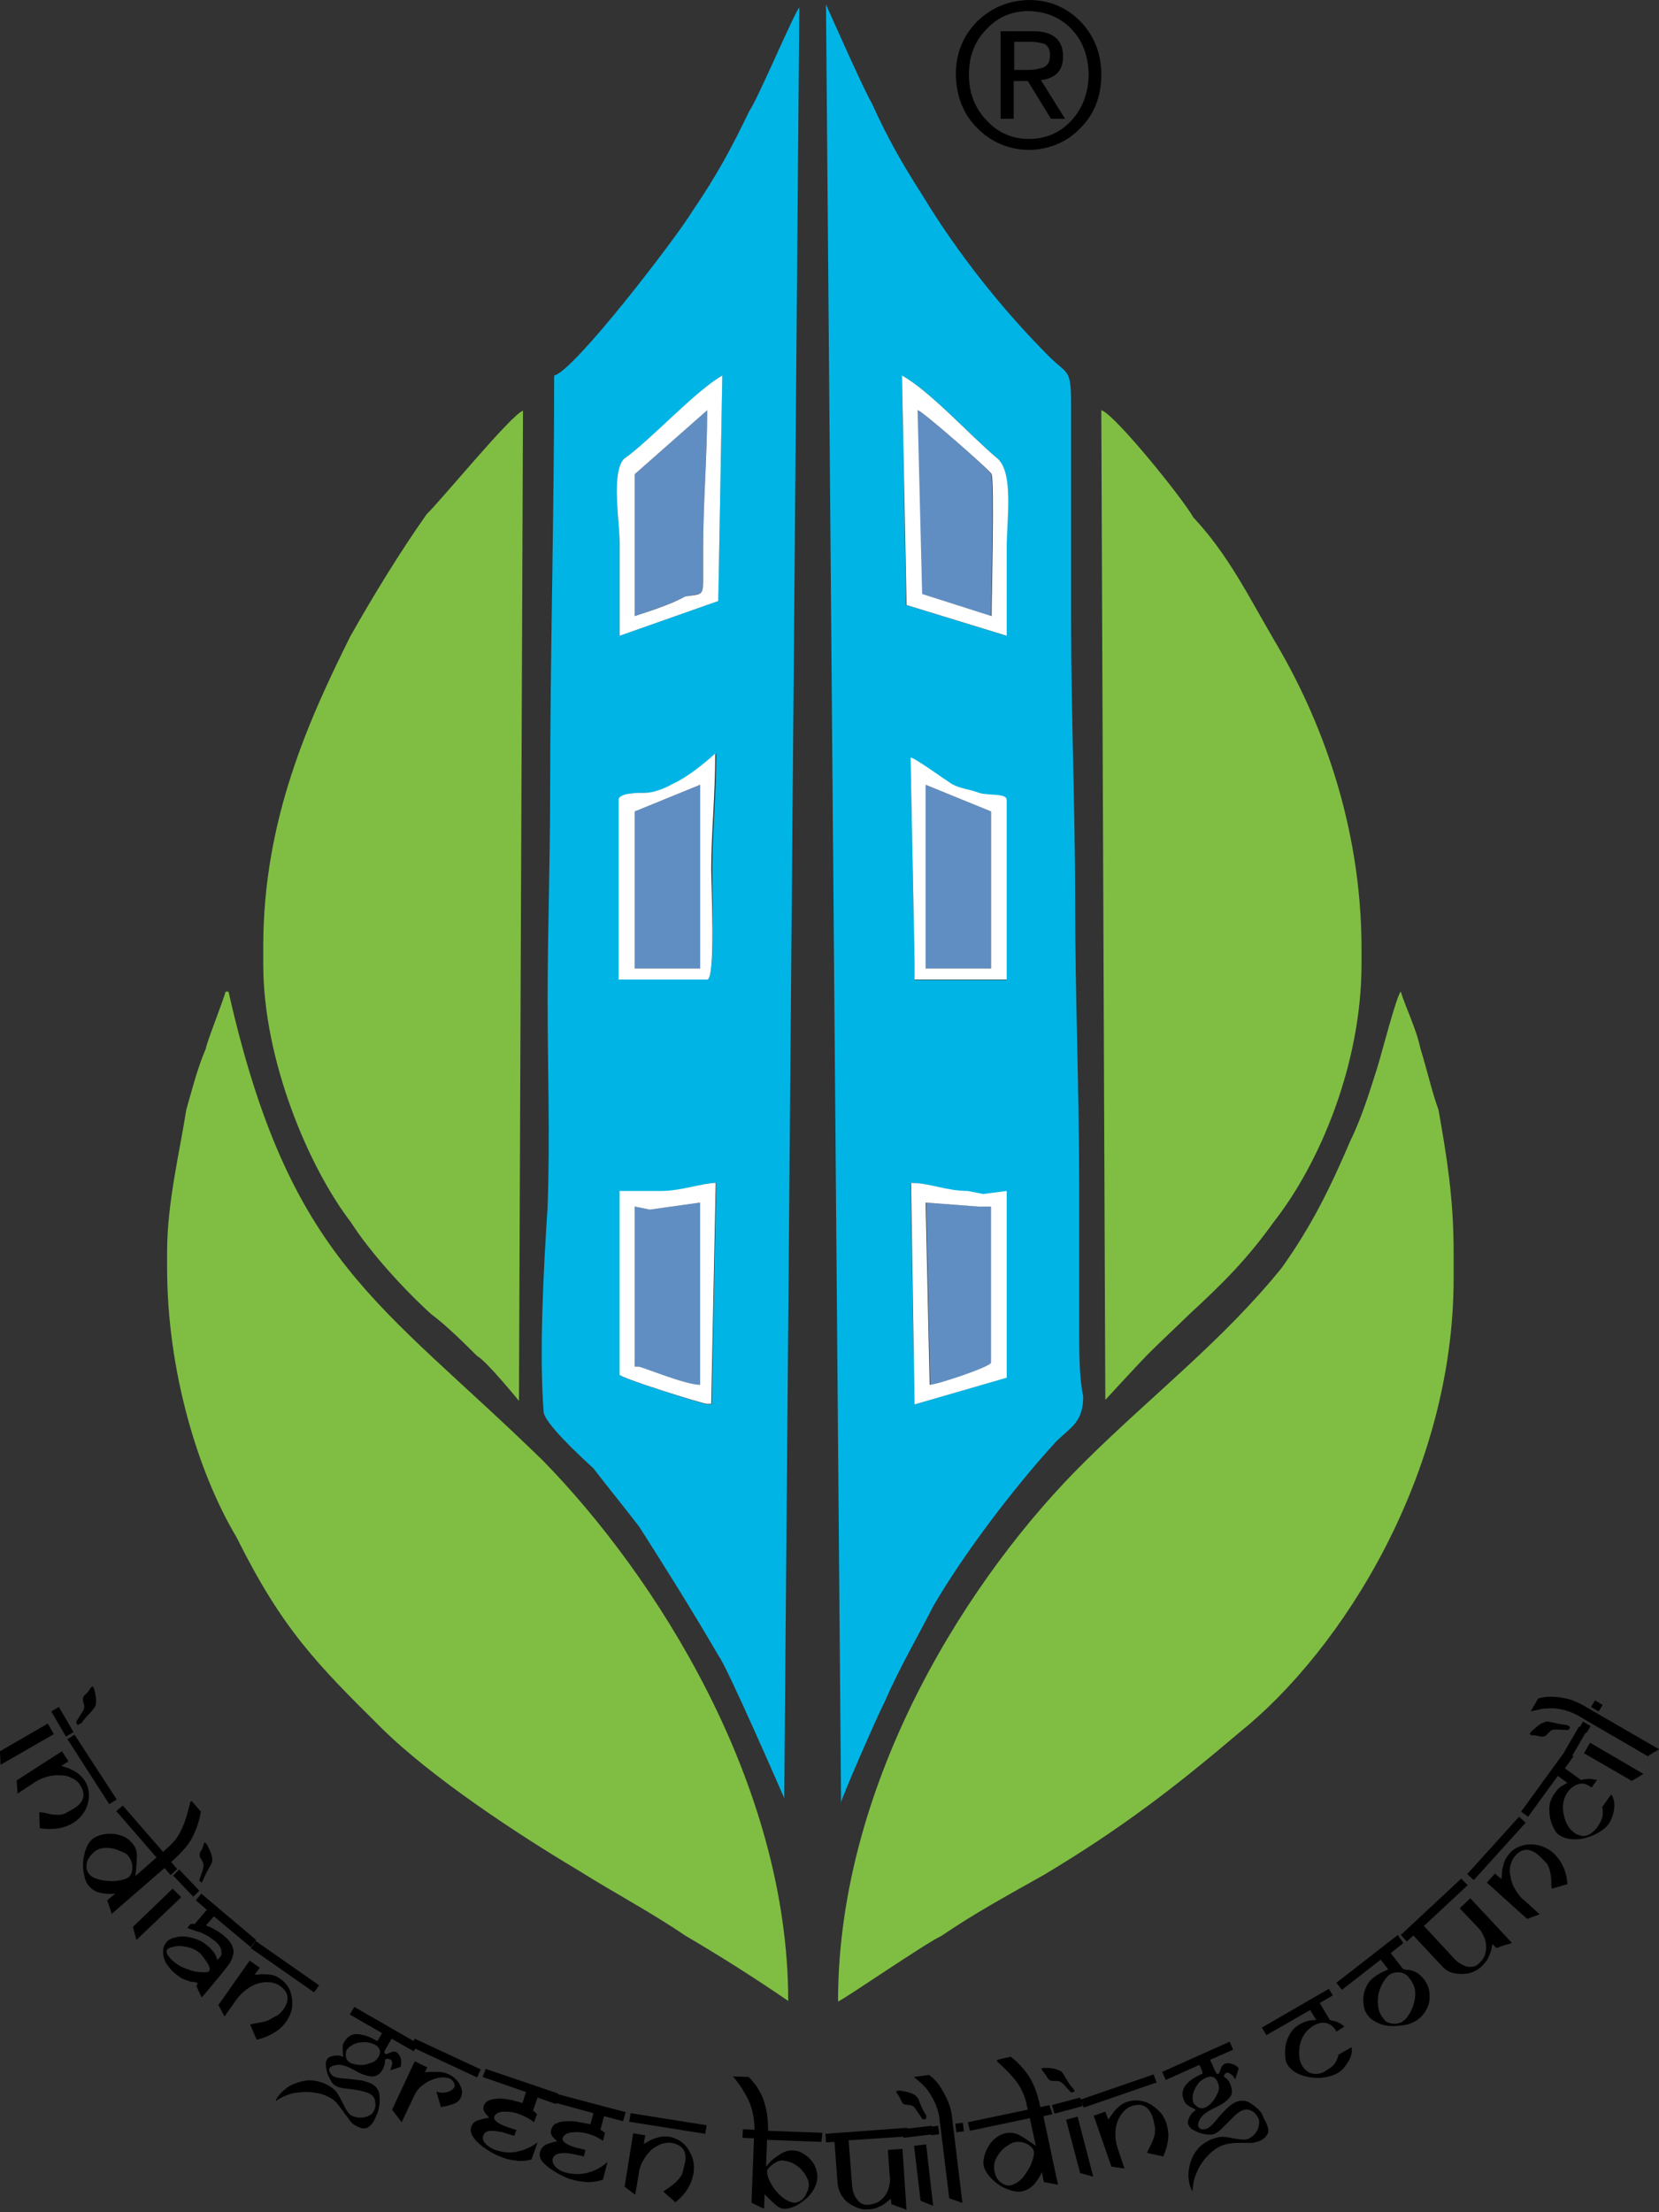 <?xml version="1.0" encoding="UTF-8"?>
<svg xmlns="http://www.w3.org/2000/svg" width="54" height="72" viewBox="0 0 54 72" fill="none">
  <rect x="0" y="0" width="54" height="72" fill="#333333" stroke="none"/>
  <path fill-rule="evenodd" clip-rule="evenodd" d="M18.038 12.222C18.038 16.842 17.907 21.331 17.907 25.82C17.907 28.048 17.825 30.309 17.825 32.52C17.825 34.781 17.907 37.009 17.825 39.27C17.694 41.269 17.547 43.989 17.694 45.938C17.694 46.299 18.923 47.429 19.316 47.79C19.808 48.428 20.316 49.051 20.807 49.69C21.675 51.05 22.527 52.41 23.396 53.901C23.674 54.261 25.526 58.521 25.526 58.521L26.017 0.246C25.886 0.344 24.657 3.244 24.395 3.604C23.805 4.833 23.314 5.734 22.544 6.864C22.02 7.733 18.677 12.091 18.038 12.222ZM20.168 20.692V17.71C20.168 16.94 19.89 15.449 20.299 14.941C21.168 14.351 22.658 12.713 23.51 12.222L23.379 19.561L20.168 20.692ZM23.019 31.881H20.168V26.033C20.168 25.803 20.807 25.803 21.037 25.803C21.315 25.803 21.675 25.672 21.905 25.525C22.396 25.296 22.904 24.886 23.314 24.526C23.314 25.885 23.183 27.147 23.183 28.294C23.166 28.802 23.297 31.881 23.019 31.881ZM23.166 45.709H23.035C22.904 45.709 20.184 44.841 20.184 44.759V38.779H21.184H21.544C22.183 38.779 22.904 38.5 23.314 38.5L23.166 45.709Z" fill="#00B5E5"></path>
  <path fill-rule="evenodd" clip-rule="evenodd" d="M27.377 58.668C27.377 58.537 28.639 55.67 28.786 55.408C29.278 54.277 29.867 53.278 30.375 52.279C31.375 50.558 32.997 48.428 34.356 46.938C34.848 46.446 35.258 46.299 35.258 45.447C35.127 44.857 35.127 43.989 35.127 43.268V38.648C35.127 35.519 34.995 32.389 34.995 29.309C34.995 26.311 34.864 23.198 34.864 20.2V15.58V13.221C34.864 11.96 34.766 12.222 34.144 11.599C32.653 10.108 31.162 8.241 30.015 6.34C29.376 5.341 28.884 4.489 28.377 3.358C28.147 2.998 26.886 0.147 26.886 0.147L27.377 58.668ZM29.36 12.222C30.261 12.713 31.62 14.22 32.489 14.941C32.98 15.433 32.751 16.94 32.751 17.841V20.692L29.491 19.692L29.36 12.222ZM29.638 24.673C29.769 24.673 30.637 25.312 30.998 25.541C31.276 25.672 31.489 25.672 31.866 25.82C32.145 25.918 32.767 25.82 32.767 26.049V31.898H31.997H29.769V31.308L29.638 24.673ZM29.638 38.5C30.277 38.5 30.769 38.779 31.489 38.779L31.981 38.877L32.751 38.779V44.84L29.769 45.709L29.638 38.5Z" fill="#00B5E5"></path>
  <path fill-rule="evenodd" clip-rule="evenodd" d="M5.439 40.761V41.253C5.439 44.611 6.439 47.921 7.7 50.034C9.191 53.032 10.322 54.163 12.419 56.243C14.057 57.865 16.908 59.733 18.808 60.864C20.037 61.634 21.167 62.223 22.298 62.993C23.526 63.714 24.526 64.353 25.656 65.123C25.656 58.013 21.315 51.263 17.678 47.544C12.337 42.334 9.437 41.105 7.438 32.275H7.34C7.34 32.373 6.701 33.995 6.701 34.126C6.422 34.765 6.209 35.617 6.062 36.125C5.849 37.501 5.439 39.139 5.439 40.761Z" fill="#80BE43"></path>
  <path fill-rule="evenodd" clip-rule="evenodd" d="M27.278 65.139C27.377 65.139 30.129 63.239 30.637 63.01C31.767 62.24 32.865 61.65 33.995 61.011C36.486 59.52 38.255 58.16 40.336 56.391C43.727 53.671 47.315 47.921 47.315 41.613V40.745C47.315 38.976 47.086 37.616 46.824 36.125C46.594 35.486 46.463 34.863 46.234 34.126C46.103 33.487 45.742 32.766 45.595 32.275C45.464 32.373 44.956 34.356 44.825 34.765C44.595 35.486 44.333 36.354 43.956 37.124C43.317 38.615 42.728 39.844 41.728 41.253C39.828 43.612 37.469 45.431 35.339 47.544C31.636 51.181 27.278 57.898 27.278 65.139Z" fill="#80BE43"></path>
  <path fill-rule="evenodd" clip-rule="evenodd" d="M35.978 45.561C35.978 45.561 37.108 44.333 37.337 44.103C37.829 43.612 38.239 43.235 38.746 42.743C39.828 41.744 40.598 40.974 41.466 39.762C42.957 37.861 44.317 34.634 44.317 31.373V30.882C44.317 26.803 42.957 23.313 41.466 20.823C40.598 19.332 39.975 18.054 38.845 16.842C38.484 16.203 36.256 13.45 35.847 13.352L35.978 45.561Z" fill="#80BE43"></path>
  <path fill-rule="evenodd" clip-rule="evenodd" d="M8.569 30.8V31.39C8.569 34.519 10.06 38.009 11.42 39.778C12.059 40.778 13.189 42.006 14.041 42.776C14.533 43.137 15.172 43.776 15.532 44.136C15.811 44.267 16.892 45.594 16.892 45.594L17.023 13.368C16.663 13.467 14.303 16.35 13.894 16.727C13.026 17.956 12.174 19.348 11.404 20.708C10.06 23.411 8.569 26.672 8.569 30.8Z" fill="#80BE43"></path>
  <path fill-rule="evenodd" clip-rule="evenodd" d="M29.998 19.332L32.259 20.053C32.259 19.414 32.357 15.711 32.259 15.433C32.259 15.334 29.998 13.352 29.851 13.352L29.998 19.332Z" fill="#618EC2"></path>
  <path fill-rule="evenodd" clip-rule="evenodd" d="M20.659 20.053C21.02 19.922 21.79 19.692 22.297 19.414C22.789 19.316 22.887 19.414 22.887 18.922V17.841C22.887 16.35 23.018 14.843 23.018 13.352L20.659 15.433V20.053Z" fill="#618EC2"></path>
  <path fill-rule="evenodd" clip-rule="evenodd" d="M30.277 45.07C30.506 45.07 32.275 44.48 32.275 44.349V39.27H31.866L30.145 39.139L30.277 45.07Z" fill="#618EC2"></path>
  <path fill-rule="evenodd" clip-rule="evenodd" d="M22.789 39.139L21.151 39.368L20.659 39.27V44.48H20.79C20.872 44.48 22.281 45.07 22.789 45.07V39.139Z" fill="#618EC2"></path>
  <path fill-rule="evenodd" clip-rule="evenodd" d="M30.129 31.521H32.259V26.41L30.129 25.541V31.521Z" fill="#618EC2"></path>
  <path fill-rule="evenodd" clip-rule="evenodd" d="M20.659 26.41V31.521H22.789V25.541L20.659 26.41Z" fill="#618EC2"></path>
  <path fill-rule="evenodd" clip-rule="evenodd" d="M29.507 19.692L32.767 20.692V17.841C32.767 16.94 32.996 15.433 32.489 14.941C31.62 14.22 30.26 12.713 29.359 12.222L29.507 19.692ZM29.867 13.352C29.998 13.352 32.276 15.351 32.276 15.433C32.374 15.711 32.276 19.414 32.276 20.053L30.015 19.332L29.867 13.352Z" fill="white"></path>
  <path fill-rule="evenodd" clip-rule="evenodd" d="M20.169 20.692L23.38 19.561L23.511 12.222C22.642 12.713 21.152 14.351 20.3 14.941C19.89 15.433 20.169 16.94 20.169 17.71V20.692ZM20.66 20.053V15.433L23.019 13.352C23.019 14.843 22.888 16.334 22.888 17.841V18.922C22.888 19.414 22.79 19.332 22.299 19.414C21.807 19.692 21.037 19.922 20.66 20.053Z" fill="white"></path>
  <path fill-rule="evenodd" clip-rule="evenodd" d="M23.019 31.882C23.298 31.882 23.15 28.802 23.15 28.294C23.15 27.163 23.281 25.885 23.281 24.526C22.872 24.886 22.38 25.296 21.872 25.525C21.643 25.656 21.283 25.803 21.004 25.803C20.775 25.803 20.136 25.803 20.136 26.033V31.882H23.019ZM22.79 25.541V31.521H20.66V26.41L22.79 25.541Z" fill="white"></path>
  <path fill-rule="evenodd" clip-rule="evenodd" d="M23.297 38.5C22.888 38.5 22.167 38.762 21.528 38.762H21.167H20.168V44.742C20.168 44.84 22.888 45.693 23.019 45.693H23.15L23.297 38.5ZM22.789 45.07C22.298 45.07 20.889 44.48 20.791 44.48H20.66V39.27L21.151 39.369L22.789 39.139V45.07Z" fill="white"></path>
  <path fill-rule="evenodd" clip-rule="evenodd" d="M29.769 45.709L32.767 44.84V38.762L31.997 38.861L31.506 38.762C30.785 38.762 30.277 38.5 29.654 38.5L29.769 45.709ZM30.129 39.139L31.85 39.27H32.259V44.349C32.259 44.48 30.49 45.07 30.261 45.07L30.129 39.139Z" fill="white"></path>
  <path fill-rule="evenodd" clip-rule="evenodd" d="M29.769 31.292V31.881H31.997H32.767V26.033C32.767 25.803 32.128 25.902 31.866 25.803C31.505 25.672 31.276 25.672 30.997 25.525C30.637 25.295 29.769 24.657 29.638 24.657L29.769 31.292ZM30.129 25.541L32.259 26.41V31.521H30.129V25.541Z" fill="white"></path>
  <path fill-rule="evenodd" clip-rule="evenodd" d="M32.996 1.36H33.57C33.717 1.36 33.865 1.393 33.996 1.425C34.11 1.491 34.176 1.606 34.176 1.786C34.176 1.9 34.16 1.982 34.127 2.048C34.094 2.113 34.029 2.163 33.963 2.195C33.816 2.244 33.652 2.277 33.455 2.277H33.013V1.36H32.996ZM32.57 3.866H32.996V2.638H33.455L34.209 3.866H34.667L33.881 2.605C34.094 2.589 34.274 2.507 34.405 2.392C34.536 2.261 34.602 2.081 34.602 1.835C34.602 1.294 34.274 1.016 33.635 1.016H32.57V3.866ZM31.538 2.425C31.538 1.819 31.735 1.327 32.112 0.95C32.472 0.557 32.931 0.36 33.488 0.36C34.061 0.377 34.52 0.573 34.88 0.95C35.241 1.327 35.421 1.819 35.438 2.425C35.421 3.031 35.241 3.522 34.88 3.916C34.52 4.309 34.061 4.522 33.488 4.522C32.931 4.522 32.472 4.309 32.112 3.916C31.735 3.522 31.538 3.031 31.538 2.425ZM31.112 2.425C31.129 3.146 31.358 3.719 31.817 4.178C32.276 4.636 32.833 4.866 33.488 4.882C34.143 4.866 34.717 4.636 35.159 4.178C35.618 3.719 35.847 3.146 35.847 2.425C35.847 1.72 35.601 1.147 35.159 0.688C34.7 0.229 34.143 0 33.488 0C32.833 0.016 32.276 0.246 31.817 0.688C31.358 1.147 31.112 1.72 31.112 2.425Z" fill="black"></path>
  <path d="M37.517 68.907C37.403 68.563 37.173 68.432 36.829 68.547C36.731 68.58 36.649 68.645 36.567 68.727C36.485 68.825 36.42 68.924 36.371 69.055C36.322 69.186 36.305 69.333 36.305 69.481C36.305 69.644 36.338 69.792 36.387 69.939L36.6 70.578L36.174 70.513L35.601 68.858L35.977 68.727L36.076 68.989C36.092 68.956 36.141 68.891 36.19 68.825C36.24 68.743 36.305 68.662 36.403 68.58C36.485 68.498 36.6 68.432 36.715 68.399C36.829 68.367 36.944 68.35 37.075 68.367C37.206 68.383 37.321 68.416 37.436 68.481C37.55 68.547 37.648 68.629 37.747 68.727C37.845 68.825 37.911 68.956 37.96 69.088C38.009 69.251 38.042 69.415 38.025 69.595C38.009 69.776 37.96 69.972 37.861 70.185L37.337 70.07C37.354 70.021 37.386 69.956 37.436 69.858C37.485 69.759 37.517 69.677 37.55 69.595C37.583 69.513 37.599 69.399 37.599 69.284C37.583 69.186 37.567 69.055 37.517 68.907ZM37.648 67.777L35.273 68.596L35.175 68.334L37.55 67.515L37.648 67.777ZM35.584 70.841L35.158 70.726L34.7 68.989L35.076 68.891L35.584 70.841ZM35.24 68.547L34.323 68.793L34.241 68.514L35.158 68.268L35.24 68.547ZM34.978 68.072C34.978 68.072 34.962 68.088 34.929 68.088C34.913 68.088 34.88 68.105 34.863 68.105C34.7 67.924 34.601 67.81 34.552 67.777C34.503 67.744 34.454 67.728 34.405 67.728C34.355 67.728 34.29 67.728 34.257 67.728C34.208 67.728 34.159 67.711 34.126 67.662C34.11 67.662 34.093 67.629 34.061 67.564C34.028 67.515 33.979 67.449 33.913 67.367L33.897 67.318L33.979 67.302C34.175 67.302 34.306 67.318 34.388 67.351C34.47 67.384 34.536 67.4 34.569 67.449C34.601 67.482 34.65 67.564 34.716 67.679C34.782 67.793 34.863 67.908 34.945 67.99C34.945 68.006 34.962 68.023 34.962 68.023C34.962 68.023 34.962 68.039 34.978 68.072ZM33.651 70.021C33.635 69.923 33.553 69.841 33.422 69.776C33.291 69.71 33.16 69.694 32.996 69.727C32.947 69.743 32.848 69.792 32.734 69.874C32.619 69.956 32.521 70.07 32.439 70.218C32.357 70.365 32.34 70.513 32.373 70.677C32.406 70.841 32.471 70.955 32.586 71.037C32.701 71.119 32.799 71.152 32.914 71.119C33.045 71.086 33.176 71.004 33.291 70.873C33.405 70.726 33.504 70.578 33.569 70.415C33.635 70.251 33.667 70.12 33.651 70.021ZM34.257 68.809L33.962 68.874L34.437 71.103L33.979 71.021L33.913 70.693C33.831 70.873 33.733 71.021 33.635 71.119C33.536 71.217 33.422 71.283 33.291 71.316C33.16 71.348 32.996 71.332 32.799 71.25C32.602 71.185 32.439 71.07 32.291 70.922C32.144 70.775 32.045 70.627 32.013 70.464C31.996 70.398 32.013 70.316 32.029 70.218C32.045 70.12 32.095 70.005 32.144 69.907C32.209 69.792 32.275 69.694 32.373 69.612C32.471 69.53 32.586 69.464 32.717 69.432C32.881 69.399 33.029 69.415 33.16 69.481C33.291 69.546 33.487 69.677 33.717 69.841L33.52 68.94L31.57 69.35L31.505 69.071L33.454 68.662C33.422 68.498 33.389 68.367 33.356 68.268C33.323 68.17 33.274 68.055 33.209 67.941C33.143 67.826 33.061 67.695 32.93 67.564C32.816 67.433 32.652 67.269 32.471 67.105C32.471 67.105 32.455 67.089 32.455 67.072C32.455 67.056 32.455 67.04 32.455 67.04L32.897 66.941C33.078 67.072 33.258 67.253 33.438 67.498C33.618 67.744 33.766 68.105 33.864 68.58L34.159 68.514L34.257 68.809ZM30.981 68.842L31.325 71.692C31.325 71.692 31.292 71.692 31.259 71.676C31.226 71.66 31.177 71.643 31.128 71.627C31.079 71.611 31.03 71.594 30.981 71.578C30.931 71.561 30.899 71.545 30.899 71.545L30.571 68.891C30.538 68.711 30.489 68.547 30.407 68.383C30.325 68.236 30.26 68.105 30.178 68.006C30.096 67.908 30.014 67.826 29.916 67.744C29.817 67.662 29.768 67.613 29.752 67.597L30.243 67.531C30.391 67.646 30.522 67.777 30.62 67.941C30.718 68.105 30.8 68.252 30.866 68.416C30.931 68.58 30.964 68.711 30.981 68.842ZM30.571 69.464L30.309 69.497L30.276 69.219L30.538 69.186L30.571 69.464ZM31.374 69.366L31.128 69.399L31.095 69.12L31.341 69.088L31.374 69.366ZM30.374 71.791L29.965 71.627L29.752 69.841L30.145 69.792L30.374 71.791ZM30.358 69.464L29.408 69.579L29.375 69.3L30.325 69.186L30.358 69.464ZM30.145 68.957C30.145 68.957 30.129 68.973 30.096 68.973C30.063 68.973 30.047 68.973 30.03 68.973C29.899 68.776 29.801 68.645 29.768 68.596C29.735 68.547 29.686 68.531 29.621 68.514C29.572 68.514 29.523 68.498 29.473 68.498C29.424 68.498 29.391 68.465 29.359 68.416C29.359 68.416 29.342 68.383 29.309 68.317C29.277 68.252 29.244 68.186 29.178 68.105V68.055L29.277 68.039C29.473 68.072 29.604 68.105 29.686 68.137C29.768 68.17 29.817 68.219 29.85 68.252C29.883 68.285 29.916 68.367 29.965 68.498C30.014 68.629 30.079 68.743 30.145 68.842C30.145 68.858 30.145 68.874 30.161 68.874C30.145 68.907 30.145 68.924 30.145 68.957ZM29.572 69.53L27.622 69.661L27.737 71.152C27.753 71.266 27.77 71.365 27.819 71.463C27.868 71.561 27.933 71.627 27.999 71.692C28.081 71.742 28.163 71.774 28.261 71.758C28.408 71.742 28.523 71.709 28.621 71.643C28.72 71.578 28.802 71.48 28.851 71.397C28.9 71.299 28.933 71.217 28.949 71.119C28.965 71.037 28.982 70.955 28.965 70.906L28.9 69.972L29.375 69.939L29.506 71.922C29.473 71.905 29.391 71.873 29.293 71.84C29.178 71.807 29.096 71.758 29.015 71.742L28.998 71.561C28.916 71.627 28.851 71.676 28.769 71.742C28.687 71.791 28.621 71.823 28.54 71.856C28.458 71.889 28.359 71.905 28.261 71.905C28.113 71.922 27.95 71.889 27.802 71.807C27.655 71.742 27.524 71.643 27.425 71.496C27.327 71.365 27.278 71.217 27.262 71.053L27.163 69.71L26.885 69.727L26.868 69.448L29.539 69.251L29.572 69.53ZM26.328 71.103C26.328 71.037 26.311 70.972 26.262 70.873C26.23 70.791 26.164 70.709 26.098 70.627C26.033 70.546 25.935 70.48 25.82 70.415C25.705 70.349 25.59 70.333 25.476 70.316C25.394 70.316 25.328 70.333 25.247 70.382C25.165 70.431 25.099 70.48 25.05 70.529C25.001 70.578 24.968 70.627 24.968 70.66C24.968 70.775 25.001 70.906 25.099 71.07C25.181 71.234 25.296 71.365 25.443 71.496C25.59 71.611 25.722 71.676 25.853 71.692C25.935 71.692 26 71.66 26.082 71.611C26.148 71.561 26.213 71.48 26.246 71.397C26.295 71.299 26.328 71.201 26.328 71.103ZM26.737 69.71L24.968 69.644L24.935 70.513C24.968 70.48 25.017 70.415 25.099 70.333C25.181 70.251 25.279 70.185 25.41 70.103C25.541 70.021 25.656 69.989 25.787 69.989C25.918 69.989 26.033 70.021 26.131 70.087C26.23 70.136 26.328 70.218 26.393 70.3C26.475 70.382 26.524 70.48 26.557 70.578C26.59 70.677 26.606 70.775 26.606 70.857C26.606 70.988 26.557 71.119 26.492 71.25C26.41 71.381 26.328 71.496 26.213 71.578C26.098 71.676 25.984 71.758 25.869 71.807C25.754 71.856 25.64 71.889 25.558 71.889C25.443 71.889 25.361 71.856 25.263 71.774C25.181 71.709 25.05 71.578 24.886 71.414L24.87 71.889L24.46 71.692L24.542 69.595L24.165 69.579L24.182 69.3L24.558 69.317C24.558 69.12 24.542 68.924 24.493 68.727C24.444 68.531 24.378 68.367 24.296 68.219C24.214 68.072 24.132 67.941 24.05 67.826C23.969 67.711 23.903 67.629 23.854 67.58L24.362 67.597C24.427 67.646 24.477 67.711 24.542 67.793C24.608 67.859 24.673 67.974 24.755 68.121C24.837 68.268 24.886 68.432 24.935 68.645C24.984 68.842 25.001 69.088 25.001 69.35L26.77 69.415L26.737 69.71ZM22.297 70.382C22.363 70.005 22.216 69.808 21.855 69.743C21.757 69.727 21.642 69.743 21.527 69.776C21.413 69.825 21.298 69.89 21.2 69.972C21.102 70.07 21.003 70.185 20.938 70.316C20.856 70.447 20.807 70.595 20.79 70.759L20.676 71.43L20.331 71.168L20.61 69.432L21.003 69.497L20.954 69.776C20.987 69.759 21.052 69.727 21.134 69.677C21.216 69.628 21.314 69.595 21.429 69.563C21.544 69.53 21.659 69.53 21.79 69.546C21.904 69.563 22.019 69.612 22.134 69.677C22.232 69.743 22.33 69.841 22.396 69.939C22.461 70.054 22.527 70.169 22.56 70.3C22.592 70.431 22.592 70.578 22.576 70.726C22.543 70.89 22.494 71.053 22.396 71.217C22.297 71.381 22.166 71.529 21.986 71.676L21.593 71.332C21.626 71.299 21.691 71.25 21.773 71.201C21.855 71.135 21.937 71.086 22.003 71.021C22.068 70.955 22.134 70.873 22.199 70.775C22.232 70.66 22.265 70.529 22.297 70.382ZM22.953 69.448L20.479 69.055L20.528 68.776L23.002 69.169L22.953 69.448ZM20.282 69.038L19.66 68.874L19.545 69.317C19.578 69.333 19.611 69.35 19.643 69.382C19.676 69.399 19.676 69.415 19.693 69.415L19.627 69.677C19.463 69.563 19.283 69.481 19.086 69.432C18.955 69.399 18.808 69.382 18.628 69.399C18.464 69.415 18.349 69.481 18.316 69.579C18.284 69.694 18.431 69.808 18.775 69.907C18.808 69.907 18.857 69.923 18.923 69.939C18.988 69.956 19.037 69.972 19.054 69.972L19.005 70.185C18.89 70.152 18.775 70.136 18.628 70.103C18.48 70.07 18.349 70.07 18.218 70.087C18.087 70.103 18.021 70.169 17.989 70.267C17.972 70.349 18.005 70.447 18.087 70.529C18.169 70.611 18.284 70.677 18.415 70.709C18.677 70.775 18.923 70.775 19.152 70.709C19.381 70.644 19.594 70.529 19.774 70.365L19.627 70.939C19.447 71.004 19.267 71.021 19.103 71.021C18.939 71.004 18.791 70.988 18.628 70.939C18.48 70.906 18.316 70.824 18.136 70.726C17.956 70.627 17.808 70.513 17.694 70.398C17.579 70.284 17.546 70.152 17.579 70.038C17.612 69.923 17.677 69.841 17.792 69.792C17.907 69.743 18.021 69.71 18.136 69.694C18.087 69.644 18.038 69.595 18.005 69.563C17.972 69.53 17.956 69.497 17.94 69.448C17.923 69.415 17.923 69.366 17.94 69.317C17.972 69.219 18.021 69.137 18.12 69.104C18.218 69.055 18.333 69.038 18.464 69.038C18.595 69.038 18.726 69.038 18.857 69.071C18.988 69.088 19.103 69.12 19.218 69.137L19.316 68.776L17.874 68.383L17.956 68.105L20.364 68.743L20.282 69.038ZM18.103 68.481L17.497 68.268L17.35 68.694C17.383 68.711 17.415 68.743 17.432 68.76C17.448 68.776 17.465 68.793 17.481 68.809L17.383 69.071C17.235 68.956 17.055 68.858 16.858 68.793C16.727 68.743 16.58 68.727 16.416 68.727C16.252 68.727 16.137 68.776 16.088 68.891C16.055 69.006 16.203 69.12 16.531 69.235C16.563 69.251 16.613 69.251 16.678 69.284C16.744 69.3 16.793 69.317 16.809 69.317L16.744 69.513C16.629 69.481 16.514 69.448 16.367 69.399C16.219 69.366 16.088 69.35 15.974 69.35C15.842 69.35 15.761 69.415 15.728 69.513C15.695 69.595 15.728 69.694 15.81 69.776C15.892 69.858 15.99 69.923 16.121 69.972C16.383 70.054 16.613 70.087 16.858 70.021C17.088 69.972 17.301 69.874 17.497 69.727L17.301 70.284C17.12 70.333 16.94 70.349 16.776 70.316C16.613 70.3 16.465 70.267 16.318 70.202C16.17 70.152 16.006 70.07 15.842 69.956C15.662 69.841 15.531 69.727 15.433 69.595C15.335 69.464 15.302 69.35 15.335 69.235C15.367 69.12 15.449 69.038 15.564 69.006C15.679 68.973 15.793 68.94 15.924 68.924C15.875 68.874 15.842 68.825 15.81 68.793C15.777 68.76 15.761 68.727 15.744 68.678C15.728 68.645 15.728 68.596 15.744 68.547C15.777 68.449 15.842 68.383 15.941 68.35C16.039 68.317 16.154 68.301 16.285 68.301C16.416 68.301 16.547 68.334 16.662 68.35C16.793 68.383 16.907 68.416 17.006 68.449L17.12 68.088L15.711 67.597L15.81 67.335L18.169 68.137L18.103 68.481ZM14.991 68.285C14.941 68.383 14.86 68.449 14.696 68.498C14.548 68.547 14.434 68.563 14.352 68.58L14.204 68.072C14.335 68.121 14.45 68.121 14.565 68.088C14.679 68.055 14.761 67.99 14.794 67.924C14.81 67.891 14.794 67.842 14.778 67.793C14.745 67.728 14.696 67.679 14.63 67.646C14.532 67.613 14.417 67.597 14.253 67.629C14.106 67.662 13.942 67.728 13.811 67.826C13.664 67.924 13.565 68.039 13.5 68.17L13.074 69.071L12.762 68.662L13.5 67.089L13.909 67.285L13.827 67.449C13.844 67.449 13.893 67.433 13.991 67.433C14.089 67.433 14.188 67.433 14.303 67.433C14.417 67.449 14.515 67.466 14.614 67.515C14.696 67.547 14.778 67.613 14.86 67.695C14.941 67.777 14.991 67.875 15.023 67.99C15.056 68.088 15.04 68.186 14.991 68.285ZM15.531 67.613L13.385 66.614L13.5 66.352L15.646 67.351L15.531 67.613ZM12.32 66.941C12.418 66.778 12.369 66.646 12.206 66.548C12.107 66.499 11.992 66.466 11.861 66.466C11.73 66.466 11.616 66.483 11.517 66.532C11.419 66.581 11.337 66.646 11.288 66.712C11.255 66.761 11.255 66.827 11.255 66.925C11.272 67.023 11.321 67.089 11.403 67.138C11.468 67.171 11.55 67.187 11.665 67.203C11.78 67.22 11.911 67.204 12.025 67.154C12.173 67.121 12.255 67.056 12.32 66.941ZM12.173 69.022C12.091 69.169 11.992 69.251 11.894 69.268C11.796 69.284 11.698 69.251 11.583 69.186C11.501 69.137 11.435 69.088 11.403 69.038C11.37 68.989 11.304 68.891 11.206 68.776C11.124 68.645 11.042 68.547 10.977 68.465C10.911 68.383 10.829 68.317 10.731 68.268C10.584 68.186 10.403 68.121 10.207 68.105C9.994 68.072 9.797 68.088 9.568 68.121C9.355 68.17 9.158 68.252 8.978 68.383C8.978 68.35 8.994 68.317 9.027 68.268C9.093 68.17 9.175 68.072 9.289 67.99C9.404 67.891 9.535 67.826 9.699 67.777C9.846 67.728 10.01 67.695 10.174 67.711C10.338 67.728 10.502 67.777 10.665 67.859C10.813 67.941 10.928 68.039 10.977 68.121C11.042 68.219 11.108 68.35 11.19 68.514C11.272 68.694 11.354 68.793 11.419 68.842C11.501 68.891 11.599 68.907 11.698 68.924C11.796 68.924 11.894 68.907 11.976 68.874C12.058 68.842 12.124 68.793 12.156 68.727C12.189 68.662 12.222 68.596 12.222 68.514C12.222 68.432 12.206 68.367 12.189 68.301C12.156 68.236 12.107 68.186 12.025 68.137C11.96 68.105 11.845 68.072 11.698 68.039C11.55 68.006 11.386 67.99 11.239 67.974C11.091 67.957 10.977 67.924 10.911 67.875C10.846 67.842 10.78 67.76 10.731 67.646C10.665 67.531 10.633 67.416 10.616 67.302C10.6 67.171 10.6 67.089 10.649 67.023C10.682 66.958 10.764 66.925 10.862 66.909C10.977 66.892 11.075 66.892 11.157 66.941L11.173 66.925C11.157 66.843 11.157 66.778 11.157 66.728C11.157 66.679 11.157 66.63 11.157 66.581C11.157 66.532 11.19 66.483 11.223 66.433C11.321 66.27 11.468 66.188 11.648 66.204C11.829 66.221 12.042 66.286 12.255 66.417C12.271 66.417 12.271 66.417 12.287 66.417C12.304 66.417 12.304 66.401 12.304 66.401L12.435 66.171L11.386 65.565L11.534 65.319L13.614 66.515L13.467 66.761L12.746 66.352L12.55 66.696C12.533 66.712 12.533 66.728 12.517 66.761C12.5 66.794 12.517 66.81 12.533 66.843C12.55 66.859 12.599 66.859 12.648 66.827C12.697 66.81 12.746 66.794 12.779 66.778C12.812 66.761 12.861 66.778 12.91 66.794C12.943 66.81 12.976 66.859 13.008 66.909C13.041 66.958 13.057 67.023 13.057 67.089C13.057 67.154 13.057 67.203 13.041 67.269L12.697 67.384C12.73 67.335 12.746 67.253 12.762 67.187C12.779 67.105 12.746 67.056 12.697 67.023C12.681 67.023 12.664 67.007 12.615 67.007C12.566 67.007 12.55 67.023 12.533 67.04C12.533 67.04 12.533 67.056 12.533 67.089C12.533 67.121 12.533 67.171 12.517 67.203C12.5 67.236 12.484 67.285 12.468 67.335C12.369 67.515 12.238 67.597 12.074 67.58C11.927 67.564 11.73 67.498 11.517 67.367C11.304 67.253 11.124 67.187 10.993 67.203C10.862 67.22 10.764 67.253 10.731 67.302C10.698 67.351 10.715 67.416 10.747 67.466C10.78 67.515 10.813 67.547 10.829 67.564C10.878 67.597 10.944 67.613 11.026 67.629C11.108 67.646 11.206 67.646 11.37 67.662C11.517 67.679 11.648 67.695 11.78 67.711C11.894 67.744 12.009 67.777 12.107 67.826C12.255 67.908 12.353 68.055 12.353 68.219C12.369 68.399 12.353 68.563 12.304 68.727C12.255 68.842 12.206 68.956 12.173 69.022ZM9.224 65.401C9.437 65.09 9.404 64.844 9.109 64.631C9.027 64.566 8.912 64.533 8.798 64.517C8.683 64.5 8.552 64.517 8.421 64.549C8.29 64.582 8.159 64.648 8.028 64.746C7.897 64.844 7.798 64.943 7.7 65.074L7.307 65.631L7.11 65.254L8.126 63.812L8.454 64.041L8.29 64.271C8.323 64.271 8.405 64.271 8.486 64.254C8.585 64.254 8.683 64.254 8.814 64.271C8.929 64.287 9.044 64.336 9.142 64.418C9.24 64.484 9.322 64.582 9.388 64.68C9.453 64.795 9.486 64.91 9.502 65.041C9.519 65.172 9.519 65.303 9.486 65.434C9.453 65.565 9.388 65.696 9.306 65.811C9.207 65.942 9.093 66.057 8.929 66.155C8.765 66.253 8.585 66.335 8.355 66.384L8.142 65.893C8.192 65.876 8.257 65.86 8.372 65.844C8.47 65.827 8.568 65.811 8.667 65.778C8.765 65.745 8.847 65.696 8.945 65.631C9.044 65.614 9.125 65.516 9.224 65.401ZM10.223 64.844L8.159 63.403L8.323 63.173L10.387 64.615L10.223 64.844ZM6.799 64.156C6.848 64.107 6.832 64.009 6.733 63.861C6.635 63.714 6.57 63.632 6.521 63.583C6.389 63.468 6.258 63.403 6.095 63.37C5.947 63.337 5.8 63.321 5.685 63.353C5.57 63.37 5.488 63.403 5.439 63.452C5.406 63.517 5.423 63.583 5.472 63.648C5.521 63.714 5.57 63.779 5.636 63.828C5.75 63.927 5.882 64.009 6.013 64.058C6.144 64.107 6.275 64.156 6.389 64.173C6.504 64.189 6.602 64.189 6.684 64.189C6.75 64.189 6.799 64.173 6.799 64.156ZM8.159 63.37L6.963 62.37L6.717 62.649L6.733 62.665V62.682C6.733 62.682 6.766 62.698 6.832 62.715C6.897 62.747 6.963 62.78 7.045 62.829C7.127 62.878 7.192 62.927 7.258 62.977C7.405 63.091 7.503 63.206 7.553 63.321C7.602 63.435 7.618 63.534 7.585 63.632C7.569 63.73 7.52 63.828 7.454 63.927C7.389 64.025 7.291 64.14 7.159 64.304L6.57 65.008C6.521 64.926 6.488 64.844 6.455 64.779C6.422 64.713 6.406 64.664 6.389 64.631C6.422 64.599 6.439 64.566 6.422 64.533C6.357 64.517 6.308 64.5 6.226 64.5C6.16 64.484 6.078 64.451 5.98 64.418C5.882 64.369 5.783 64.304 5.669 64.205C5.57 64.123 5.488 64.009 5.406 63.894C5.341 63.779 5.308 63.648 5.308 63.534C5.308 63.403 5.341 63.304 5.423 63.206C5.488 63.124 5.603 63.075 5.767 63.042C5.914 63.009 6.095 63.026 6.275 63.075C6.455 63.124 6.619 63.206 6.766 63.337C6.848 63.403 6.914 63.484 6.979 63.566C7.028 63.648 7.061 63.73 7.078 63.796L7.209 63.632C7.209 63.534 7.209 63.452 7.176 63.386C7.143 63.321 7.094 63.255 6.996 63.173C6.865 63.075 6.75 62.993 6.668 62.96C6.586 62.911 6.488 62.878 6.373 62.846C6.258 62.813 6.176 62.78 6.095 62.747L6.209 62.616C6.226 62.616 6.242 62.616 6.275 62.616C6.308 62.616 6.324 62.616 6.324 62.616C6.34 62.616 6.34 62.616 6.34 62.616L6.733 62.157L6.373 61.846L6.553 61.633L8.339 63.14L8.159 63.37ZM4.44 63.14L4.325 62.715L5.619 61.469L5.898 61.748L4.44 63.14ZM6.291 61.731L5.636 61.043L5.832 60.847L6.488 61.535L6.291 61.731ZM6.57 61.273C6.553 61.273 6.553 61.256 6.521 61.24C6.504 61.224 6.488 61.207 6.488 61.191C6.57 60.962 6.619 60.814 6.619 60.765C6.635 60.716 6.619 60.65 6.602 60.601C6.57 60.552 6.553 60.503 6.521 60.47C6.504 60.437 6.488 60.372 6.504 60.322C6.504 60.306 6.521 60.273 6.553 60.224C6.586 60.175 6.619 60.093 6.635 59.995L6.668 59.962L6.733 60.028C6.815 60.191 6.881 60.322 6.897 60.421C6.914 60.503 6.914 60.568 6.897 60.617C6.881 60.667 6.832 60.748 6.766 60.863C6.701 60.978 6.652 61.093 6.602 61.207C6.586 61.224 6.586 61.224 6.57 61.24C6.602 61.24 6.586 61.24 6.57 61.273ZM4.194 61.093C4.26 61.027 4.309 60.929 4.309 60.781C4.309 60.634 4.26 60.503 4.161 60.388C4.129 60.339 4.03 60.29 3.899 60.241C3.768 60.175 3.621 60.142 3.457 60.142C3.293 60.142 3.146 60.191 3.031 60.306C2.916 60.421 2.834 60.535 2.818 60.667C2.802 60.798 2.834 60.912 2.9 60.994C2.982 61.093 3.129 61.158 3.309 61.191C3.49 61.224 3.67 61.24 3.85 61.207C3.998 61.191 4.129 61.142 4.194 61.093ZM5.554 61.027L5.357 60.798L3.637 62.288L3.49 61.846L3.752 61.633C3.555 61.65 3.375 61.633 3.244 61.6C3.113 61.568 2.998 61.502 2.9 61.387C2.802 61.289 2.752 61.125 2.72 60.929C2.687 60.732 2.703 60.535 2.752 60.322C2.802 60.126 2.883 59.962 3.015 59.847C3.064 59.815 3.146 59.766 3.244 59.733C3.342 59.7 3.457 59.684 3.588 59.684C3.719 59.684 3.834 59.7 3.965 59.749C4.079 59.782 4.194 59.864 4.292 59.978C4.407 60.093 4.456 60.241 4.456 60.388C4.456 60.535 4.44 60.765 4.407 61.06L5.095 60.454L3.785 58.946L3.998 58.766L5.308 60.273C5.423 60.159 5.538 60.077 5.603 59.995C5.685 59.913 5.75 59.831 5.816 59.716C5.882 59.602 5.947 59.471 6.013 59.29C6.078 59.11 6.127 58.914 6.193 58.668C6.193 58.668 6.193 58.651 6.209 58.635C6.226 58.619 6.242 58.619 6.242 58.619L6.537 58.963C6.504 59.176 6.439 59.421 6.308 59.7C6.193 59.978 5.947 60.273 5.57 60.601L5.767 60.83L5.554 61.027ZM2.425 58.848C2.736 58.651 2.802 58.389 2.605 58.094C2.556 58.013 2.474 57.931 2.359 57.881C2.244 57.816 2.13 57.783 1.999 57.783C1.868 57.767 1.72 57.783 1.573 57.816C1.425 57.849 1.278 57.914 1.147 57.996L0.573 58.373L0.541 57.947L2.015 56.997L2.228 57.324L1.999 57.472C2.032 57.488 2.097 57.505 2.195 57.537C2.294 57.57 2.376 57.619 2.49 57.685C2.589 57.75 2.67 57.832 2.752 57.947C2.818 58.045 2.867 58.16 2.883 58.291C2.9 58.406 2.9 58.537 2.867 58.668C2.834 58.799 2.785 58.914 2.703 59.028C2.621 59.143 2.523 59.241 2.392 59.323C2.261 59.405 2.097 59.471 1.917 59.503C1.737 59.536 1.524 59.536 1.294 59.503L1.278 58.979C1.327 58.979 1.393 58.995 1.507 59.012C1.606 59.045 1.704 59.061 1.802 59.061C1.9 59.077 1.999 59.061 2.113 59.028C2.179 58.979 2.294 58.93 2.425 58.848ZM3.555 58.717L2.195 56.603L2.425 56.456L3.801 58.569L3.555 58.717ZM0.016 57.439L0 56.997L1.556 56.096L1.753 56.44L0.016 57.439ZM2.146 56.522L1.671 55.703L1.917 55.555L2.392 56.374L2.146 56.522ZM2.539 56.145C2.523 56.145 2.523 56.128 2.507 56.112C2.49 56.096 2.49 56.063 2.474 56.047C2.605 55.834 2.687 55.703 2.72 55.653C2.736 55.604 2.752 55.539 2.736 55.489C2.72 55.44 2.703 55.391 2.703 55.342C2.687 55.293 2.703 55.244 2.736 55.195C2.736 55.178 2.769 55.162 2.818 55.113C2.867 55.063 2.916 54.998 2.965 54.916L3.015 54.883L3.064 54.965C3.113 55.145 3.129 55.293 3.129 55.375C3.129 55.457 3.113 55.522 3.08 55.571C3.047 55.604 2.998 55.686 2.9 55.784C2.802 55.883 2.72 55.981 2.654 56.079C2.638 56.096 2.638 56.096 2.621 56.096C2.572 56.112 2.556 56.128 2.539 56.145Z" fill="black"></path>
  <path d="M51.51 55.49L54 56.931C54 56.931 53.984 56.948 53.951 56.964C53.918 56.981 53.886 57.013 53.836 57.03C53.787 57.062 53.755 57.079 53.705 57.112C53.656 57.144 53.64 57.161 53.64 57.161L51.33 55.817C51.166 55.736 51.002 55.67 50.838 55.637C50.675 55.604 50.527 55.588 50.396 55.604C50.265 55.604 50.15 55.621 50.035 55.654C49.921 55.686 49.839 55.686 49.823 55.703L50.068 55.277C50.248 55.228 50.429 55.211 50.625 55.228C50.822 55.244 50.986 55.277 51.15 55.326C51.264 55.375 51.395 55.424 51.51 55.49ZM51.772 56.178L51.641 56.407L51.395 56.26L51.526 56.03L51.772 56.178ZM52.165 55.49L52.034 55.703L51.788 55.555L51.92 55.342L52.165 55.49ZM53.492 57.734L53.116 57.964L51.559 57.062L51.756 56.718L53.492 57.734ZM51.641 56.342L51.166 57.161L50.92 57.013L51.395 56.194L51.641 56.342ZM51.1 56.211C51.1 56.227 51.1 56.243 51.084 56.26C51.068 56.276 51.051 56.292 51.051 56.309C50.806 56.292 50.658 56.292 50.593 56.292C50.527 56.292 50.478 56.325 50.445 56.358C50.412 56.391 50.363 56.44 50.33 56.473C50.298 56.505 50.248 56.522 50.199 56.522C50.183 56.522 50.15 56.522 50.085 56.505C50.019 56.489 49.937 56.473 49.839 56.473L49.79 56.44L49.839 56.358C49.986 56.227 50.085 56.145 50.167 56.096C50.248 56.063 50.314 56.03 50.347 56.03C50.396 56.03 50.478 56.047 50.625 56.08C50.756 56.112 50.888 56.129 51.002 56.145C51.019 56.145 51.035 56.161 51.035 56.161C51.068 56.178 51.084 56.194 51.1 56.211ZM51.215 57.161L50.937 57.554L51.461 57.931C51.592 57.898 51.69 57.898 51.739 57.898C51.788 57.898 51.87 57.914 51.985 57.931L51.805 58.177C51.657 58.062 51.526 58.029 51.395 58.062C51.264 58.095 51.15 58.177 51.051 58.291C50.937 58.439 50.888 58.602 50.871 58.783C50.871 58.963 50.904 59.127 50.969 59.291C51.035 59.454 51.133 59.569 51.248 59.651C51.313 59.7 51.395 59.733 51.477 59.749C51.559 59.766 51.657 59.749 51.739 59.7C51.821 59.651 51.92 59.569 52.002 59.454C52.1 59.307 52.165 59.176 52.165 59.061C52.182 58.947 52.165 58.865 52.149 58.816L52.444 58.406C52.493 58.471 52.526 58.553 52.542 58.668C52.559 58.783 52.542 58.897 52.509 59.029C52.477 59.16 52.428 59.258 52.378 59.34C52.264 59.504 52.1 59.618 51.887 59.717C51.674 59.815 51.477 59.864 51.264 59.864C51.051 59.864 50.888 59.815 50.74 59.717C50.658 59.667 50.593 59.553 50.527 59.405C50.462 59.242 50.429 59.078 50.429 58.881C50.429 58.684 50.494 58.521 50.609 58.357C50.675 58.258 50.756 58.177 50.838 58.127C50.92 58.078 50.986 58.045 51.019 58.029L50.707 57.8L49.741 59.127L49.511 58.963L50.986 56.931L51.215 57.161ZM50.085 60.388C49.806 60.142 49.544 60.142 49.315 60.405C49.249 60.487 49.2 60.585 49.167 60.7C49.135 60.814 49.135 60.945 49.167 61.076C49.184 61.207 49.233 61.355 49.315 61.486C49.397 61.617 49.478 61.748 49.61 61.846L50.117 62.305L49.708 62.453L48.397 61.273L48.659 60.978L48.872 61.158C48.872 61.126 48.889 61.044 48.889 60.945C48.889 60.847 48.922 60.749 48.954 60.634C48.987 60.519 49.053 60.421 49.135 60.323C49.216 60.224 49.315 60.159 49.429 60.11C49.544 60.061 49.675 60.028 49.806 60.028C49.937 60.028 50.068 60.044 50.199 60.093C50.33 60.142 50.445 60.208 50.56 60.306C50.675 60.421 50.789 60.552 50.871 60.732C50.953 60.896 51.002 61.093 51.019 61.322L50.511 61.47C50.494 61.42 50.494 61.355 50.494 61.24C50.494 61.142 50.478 61.044 50.462 60.945C50.445 60.847 50.412 60.749 50.347 60.65C50.281 60.585 50.199 60.487 50.085 60.388ZM49.659 59.323L47.971 61.191L47.758 60.995L49.446 59.127L49.659 59.323ZM47.775 61.355L46.349 62.682L47.365 63.78C47.447 63.861 47.529 63.911 47.627 63.96C47.725 64.009 47.807 64.025 47.906 64.009C48.004 64.009 48.086 63.96 48.151 63.894C48.25 63.796 48.332 63.681 48.348 63.567C48.381 63.452 48.381 63.337 48.364 63.239C48.348 63.141 48.315 63.042 48.266 62.96C48.233 62.879 48.184 62.813 48.151 62.78L47.513 62.108L47.857 61.781L49.216 63.239C49.184 63.255 49.102 63.272 48.987 63.304C48.872 63.337 48.79 63.37 48.709 63.403L48.577 63.272C48.561 63.37 48.545 63.468 48.512 63.55C48.479 63.632 48.446 63.714 48.414 63.78C48.364 63.845 48.299 63.927 48.233 63.993C48.119 64.107 47.988 64.173 47.824 64.222C47.66 64.255 47.496 64.255 47.332 64.222C47.169 64.189 47.037 64.107 46.923 63.976L46.005 62.993L45.792 63.19L45.596 62.977L47.562 61.142L47.775 61.355ZM45.874 64.386C45.809 64.287 45.727 64.238 45.629 64.206C45.53 64.189 45.448 64.189 45.383 64.206C45.301 64.222 45.252 64.255 45.203 64.287C45.153 64.337 45.088 64.402 45.022 64.517C44.957 64.615 44.908 64.746 44.875 64.877C44.842 65.008 44.842 65.156 44.858 65.303C44.875 65.451 44.94 65.598 45.055 65.729C45.088 65.778 45.153 65.828 45.235 65.844C45.317 65.86 45.399 65.877 45.481 65.86C45.563 65.844 45.645 65.811 45.694 65.762C45.76 65.713 45.825 65.631 45.891 65.516C45.956 65.401 46.005 65.287 46.038 65.139C46.071 65.008 46.071 64.877 46.054 64.73C46.022 64.615 45.972 64.501 45.874 64.386ZM45.678 63.239L45.268 63.567L45.661 64.075C45.678 64.091 45.71 64.091 45.76 64.107C45.825 64.107 45.874 64.124 45.923 64.124C45.972 64.14 46.038 64.156 46.12 64.206C46.202 64.255 46.267 64.32 46.349 64.418C46.448 64.55 46.513 64.697 46.529 64.861C46.546 65.025 46.529 65.189 46.464 65.336C46.398 65.483 46.3 65.615 46.153 65.729C46.054 65.795 45.94 65.86 45.792 65.893C45.645 65.926 45.481 65.942 45.317 65.942C45.153 65.942 45.006 65.909 44.858 65.844C44.711 65.778 44.596 65.696 44.514 65.582C44.449 65.5 44.4 65.385 44.383 65.238C44.367 65.09 44.367 64.926 44.432 64.763C44.482 64.599 44.58 64.451 44.744 64.337C44.826 64.271 44.973 64.189 45.17 64.107C45.17 64.107 45.186 64.091 45.17 64.075L44.94 63.78L43.679 64.763L43.499 64.533L45.497 62.977L45.678 63.239ZM43.384 64.943L42.958 65.189L43.286 65.746C43.417 65.778 43.515 65.795 43.564 65.828C43.613 65.844 43.679 65.893 43.761 65.959L43.499 66.122C43.417 65.959 43.302 65.877 43.171 65.844C43.04 65.811 42.909 65.844 42.761 65.926C42.598 66.024 42.483 66.139 42.401 66.303C42.319 66.466 42.286 66.63 42.286 66.811C42.286 66.991 42.319 67.138 42.401 67.253C42.45 67.335 42.499 67.384 42.581 67.433C42.647 67.482 42.745 67.499 42.843 67.499C42.942 67.499 43.056 67.466 43.171 67.384C43.318 67.302 43.433 67.204 43.482 67.105C43.531 67.007 43.564 66.925 43.564 66.876L43.99 66.63C44.007 66.712 44.007 66.794 43.974 66.909C43.941 67.023 43.876 67.122 43.794 67.237C43.712 67.351 43.63 67.417 43.548 67.466C43.384 67.564 43.171 67.613 42.942 67.63C42.712 67.63 42.499 67.597 42.303 67.515C42.106 67.433 41.975 67.318 41.893 67.171C41.844 67.089 41.828 66.958 41.828 66.794C41.828 66.614 41.86 66.45 41.942 66.286C42.024 66.106 42.139 65.975 42.319 65.877C42.434 65.811 42.532 65.778 42.63 65.762C42.729 65.746 42.794 65.746 42.843 65.746L42.647 65.418L41.221 66.237L41.074 65.991L43.253 64.73L43.384 64.943ZM39.632 67.761C39.55 67.581 39.419 67.548 39.239 67.63C39.141 67.679 39.042 67.744 38.977 67.843C38.911 67.941 38.862 68.039 38.83 68.154C38.813 68.269 38.813 68.367 38.846 68.432C38.862 68.482 38.928 68.531 38.993 68.58C39.075 68.629 39.157 68.629 39.255 68.58C39.321 68.547 39.386 68.498 39.468 68.4C39.55 68.301 39.599 68.203 39.649 68.088C39.698 67.974 39.681 67.875 39.632 67.761ZM41.221 69.104C41.287 69.268 41.303 69.383 41.254 69.465C41.205 69.546 41.123 69.628 41.008 69.677C40.926 69.71 40.845 69.727 40.779 69.743C40.714 69.743 40.599 69.743 40.451 69.743C40.288 69.743 40.173 69.743 40.058 69.76C39.96 69.776 39.862 69.792 39.747 69.841C39.599 69.907 39.436 70.022 39.305 70.169C39.157 70.317 39.042 70.497 38.961 70.693C38.862 70.89 38.83 71.103 38.813 71.316C38.797 71.299 38.78 71.267 38.764 71.218C38.715 71.119 38.698 70.988 38.682 70.841C38.682 70.693 38.698 70.546 38.748 70.382C38.797 70.235 38.862 70.087 38.977 69.956C39.075 69.825 39.223 69.727 39.386 69.645C39.55 69.579 39.681 69.546 39.796 69.546C39.911 69.546 40.058 69.579 40.238 69.612C40.419 69.645 40.566 69.645 40.632 69.612C40.714 69.579 40.795 69.514 40.861 69.432C40.926 69.35 40.959 69.268 40.976 69.17C40.992 69.071 40.992 69.006 40.959 68.94C40.926 68.875 40.877 68.809 40.828 68.76C40.763 68.711 40.714 68.678 40.632 68.662C40.566 68.645 40.484 68.662 40.419 68.695C40.337 68.727 40.255 68.793 40.14 68.907C40.025 69.022 39.927 69.121 39.812 69.235C39.698 69.35 39.616 69.415 39.534 69.448C39.468 69.481 39.37 69.481 39.255 69.465C39.141 69.448 39.01 69.415 38.895 69.35C38.78 69.301 38.715 69.235 38.682 69.153C38.649 69.088 38.666 69.006 38.715 68.907C38.764 68.809 38.83 68.727 38.911 68.695V68.662C38.846 68.629 38.78 68.58 38.731 68.564C38.682 68.531 38.649 68.514 38.617 68.482C38.584 68.449 38.551 68.4 38.535 68.35C38.453 68.17 38.485 68.007 38.6 67.859C38.715 67.712 38.895 67.597 39.124 67.499C39.141 67.499 39.141 67.482 39.141 67.466C39.141 67.449 39.141 67.449 39.141 67.433L39.042 67.204L37.945 67.695L37.83 67.433L40.025 66.45L40.14 66.712L39.386 67.04L39.55 67.4C39.567 67.417 39.567 67.433 39.583 67.466C39.599 67.499 39.616 67.499 39.649 67.499C39.681 67.482 39.698 67.449 39.714 67.4C39.73 67.351 39.747 67.302 39.763 67.269C39.78 67.236 39.812 67.204 39.862 67.171C39.911 67.154 39.96 67.138 40.009 67.154C40.058 67.154 40.124 67.187 40.189 67.204C40.238 67.236 40.288 67.269 40.32 67.318L40.206 67.679C40.173 67.613 40.14 67.564 40.075 67.515C40.009 67.466 39.96 67.449 39.911 67.466C39.894 67.466 39.878 67.499 39.862 67.515C39.845 67.548 39.829 67.564 39.845 67.597C39.845 67.597 39.862 67.613 39.894 67.63C39.927 67.646 39.944 67.679 39.976 67.712C40.009 67.744 40.025 67.777 40.042 67.826C40.124 68.023 40.124 68.17 40.009 68.285C39.911 68.4 39.747 68.514 39.517 68.613C39.305 68.711 39.157 68.826 39.075 68.94C39.01 69.055 38.977 69.153 39.01 69.219C39.042 69.268 39.075 69.301 39.141 69.301C39.206 69.301 39.239 69.301 39.272 69.284C39.337 69.252 39.386 69.219 39.436 69.17C39.485 69.121 39.567 69.039 39.665 68.907C39.763 68.793 39.862 68.695 39.944 68.613C40.025 68.531 40.124 68.465 40.222 68.416C40.386 68.35 40.55 68.35 40.697 68.449C40.845 68.547 40.976 68.645 41.074 68.793C41.123 68.924 41.189 69.039 41.221 69.104Z" fill="black"></path>
</svg>
